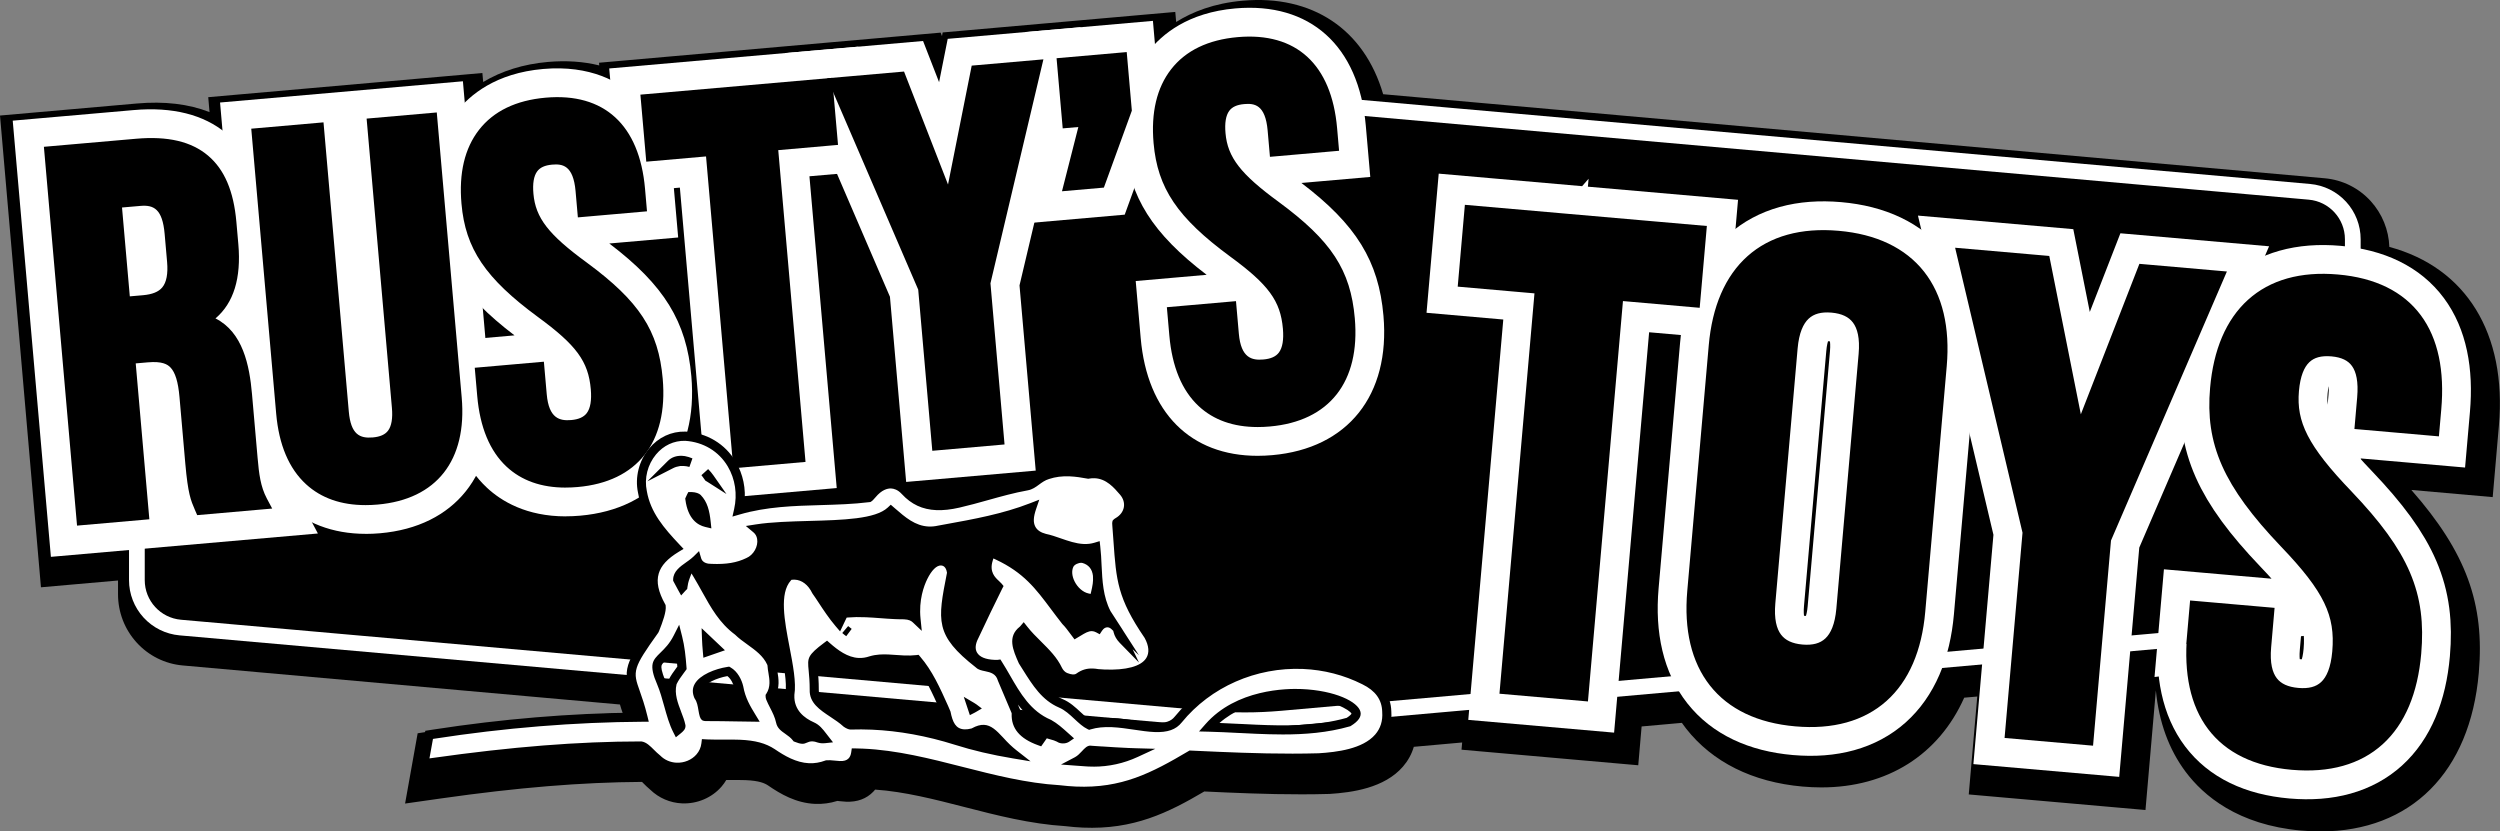 <svg viewBox="0 0 825.27 274.43" xmlns="http://www.w3.org/2000/svg" data-name="Layer 2" id="Layer_2">
  <rect x="0" y="0" width="825.27" height="274.43" fill="#808080" stroke="none"/>
  <defs>
    <style>
      .cls-1 {
        stroke: #000;
        stroke-width: 5px;
      }

      .cls-1, .cls-2 {
        stroke-miterlimit: 10;
      }

      .cls-3, .cls-4 {
        stroke-width: 0px;
      }

      .cls-2 {
        stroke: #fff;
        stroke-width: 24px;
      }

      .cls-2, .cls-4 {
        fill: #fff;
      }
    </style>
  </defs>
  <g data-name="Layer 1" id="Layer_1-2">
    <path d="M788.74,81.48c-.2-5.59-2.36-10.91-6.12-15.06-3.96-4.36-9.36-7.05-15.2-7.57l-310.83-27.75c-6.27-21.42-23.35-32.9-46.34-30.87-9.52.84-16.7,3.7-21.99,7.03l-.29-3.32-76.78,6.77-.24,1.2-.44-1.14-112.77,9.94.08.89c-5.21-1.3-10.89-1.68-16.98-1.15-8.04.71-15.26,2.97-21.34,6.62l-.26-2.97-90.5,7.98.43,4.93c-6.86-2.7-14.91-3.65-24.07-2.84L0,38.14l13.52,155.73,25.44-2.24v4.55c0,5.91,2.18,11.56,6.14,15.92,3.96,4.36,9.36,7.05,15.2,7.57l144.35,12.89c.28,1.01.61,1.98.94,2.93-20.24.51-40.9,2.39-61.54,5.61l-6.18.96-4.15,23.2,12.01-1.71c25.2-3.59,46.29-5.32,66.2-5.44.17.16.33.33.45.45.62.63,1.39,1.39,2.29,2.14,2.82,2.73,6.53,4.33,10.48,4.5,5.01.21,9.88-1.87,13.06-5.57.58-.67,1.09-1.39,1.53-2.14.47,0,.95,0,1.41,0h.1c1.56-.01,3.34-.02,4.91.04,4.47.19,6.29,1.02,7.41,1.77,4.14,2.85,9.22,5.8,15.52,6.07,2.46.1,4.93-.22,7.33-.98.26.02.53.05.82.09.67.07,1.36.14,2.04.17,3.7.15,6.75-.96,9.02-3.33.21-.22.4-.44.59-.67,9.75.68,19.74,3.25,29.43,5.74,10.71,2.76,21.79,5.61,33.39,6.33,1.97.24,3.91.4,5.77.48,16.71.72,28.11-4.89,40.07-11.93,2.4.11,4.83.22,7.24.33,10.08.43,21.97.83,33.8.49h.27c7.48-.48,18.14-1.93,24.27-9.03,1.68-1.95,2.88-4.14,3.58-6.53l15.96-1.43-.21,2.38,58.34,5.14,1.11-12.81,13.29-1.19c.45.64.92,1.27,1.39,1.88,8.67,11.07,21.97,17.69,38.45,19.15,2.09.18,4.17.28,6.19.28h.02c21.74,0,38.75-10.75,47.15-29.62l4.31-.38-2.81,32.32,58.34,5.14,3.43-39.47c1.01,10.46,4.3,19.46,9.81,26.84,5.86,7.84,17.23,17.56,38.13,19.41,2.16.19,4.3.29,6.38.29,29.89,0,49.44-19.57,52.28-52.35,1.98-22.81-4.12-39.72-22.27-60.38l26.86,2.37,2.05-23.6c2.64-30.43-10.82-52.18-36.2-59Z" class="cls-3"></path>
    <g>
      <g>
        <path d="M410.93,237.75c-4.05,0-8.15-.18-12.19-.54l-339.23-30.06c-8.17-.72-14.33-7.45-14.33-15.65v-112.53c0-8.2,6.16-14.93,14.33-15.65l339.23-30.06c4.04-.36,8.14-.54,12.19-.54s8.15.18,12.19.54l339.23,30.06c8.17.72,14.33,7.45,14.33,15.65v112.53c0,8.2-6.16,14.93-14.33,15.65l-339.23,30.06c-4.04.36-8.14.54-12.19.54Z" class="cls-3"></path>
        <path d="M410.93,35.32c3.99,0,7.98.18,11.96.53l339.23,30.06c6.77.6,11.96,6.27,11.96,13.07v112.53c0,6.8-5.19,12.47-11.96,13.07l-339.23,30.06c-3.98.35-7.97.53-11.96.53s-7.98-.18-11.96-.53l-339.23-30.06c-6.77-.6-11.96-6.27-11.96-13.07v-112.53c0-6.8,5.19-12.47,11.96-13.07l339.23-30.06c3.98-.35,7.97-.53,11.96-.53M410.93,30.12c-4.13,0-8.31.18-12.42.55L59.28,60.73c-4.57.4-8.79,2.49-11.89,5.88-3.1,3.38-4.8,7.78-4.8,12.36v112.53c0,4.59,1.71,8.98,4.8,12.36,3.1,3.38,7.32,5.47,11.89,5.88l339.23,30.06c4.11.36,8.29.55,12.42.55s8.31-.18,12.42-.55l339.23-30.06c4.57-.4,8.79-2.49,11.89-5.88,3.1-3.38,4.8-7.78,4.8-12.36v-112.53c0-4.59-1.71-8.98-4.8-12.36-3.1-3.38-7.32-5.47-11.89-5.88l-339.23-30.06c-4.11-.36-8.29-.55-12.42-.55h0Z" class="cls-4"></path>
      </g>
      <g>
        <g>
          <g>
            <path d="M17.2,50.73l27.96-2.45c19.55-1.71,28.75,6.65,30.38,25.17l.64,7.38c1.08,12.35-2.17,20.59-10.28,24.75l.03.34c9.69,2.09,13.56,10.74,14.74,24.29l1.85,21.1c.51,5.83,1.06,10.1,3.33,14.4l-19.21,1.68c-1.3-3-2.15-4.82-3-14.6l-1.92-21.96c-.98-11.15-4.55-14.47-13.13-13.72l-6.52.57,4.5,51.46-18.87,1.65-10.5-120.07ZM47.43,99.94c7.03-.62,11.05-4.08,10.21-13.68l-.81-9.26c-.75-8.58-4-12.09-10.69-11.51l-8.58.75,3,34.3,6.86-.6Z" class="cls-4"></path>
            <path d="M16.8,183.8L4.2,39.83l39.91-3.49c25.74-2.26,41.14,10.56,43.38,36.08l.64,7.38c.92,10.49-.86,18.24-3.91,23.97,6.94,8.69,7.97,20.43,8.41,25.41l1.85,21.1c.45,5.14.83,7.64,1.98,9.83l8.48,16-88.14,7.71Z" class="cls-4"></path>
          </g>
          <g>
            <path d="M93.65,136.34l-8.01-91.59,18.87-1.65,8.13,92.97c.75,8.58,4.62,11.35,10.63,10.82,6-.52,9.34-3.93,8.58-12.5l-8.13-92.97,18.18-1.59,8.01,91.59c1.68,19.21-6.96,31.03-25.49,32.65-18.53,1.62-29.09-8.52-30.77-27.73Z" class="cls-4"></path>
            <path d="M120.79,176.23c-22.15,0-36.96-14.52-39.09-38.84l-9.06-103.55,80.17-7.01,9.06,103.55c2.27,25.99-11.67,43.49-36.4,45.65-1.59.14-3.16.21-4.68.21Z" class="cls-4"></path>
          </g>
          <g>
            <path d="M160.03,130.53l-.6-6.86,17.84-1.56.72,8.23c.75,8.58,4.79,11.33,10.8,10.81,6-.52,9.51-3.94,8.73-12.86-.87-9.95-5.2-15.96-18.49-25.69-17-12.51-23-21.84-24.2-35.56-1.65-18.87,7.17-30.7,25.52-32.31,18.35-1.61,28.4,8.58,30.08,27.79l.44,4.97-17.84,1.56-.54-6.17c-.75-8.58-4.47-11.54-10.47-11.01-6,.53-9.15,4.08-8.43,12.32.77,8.75,5.27,14.75,18.56,24.48,17,12.51,22.81,21.68,24.12,36.61,1.71,19.55-7.28,31.4-25.8,33.02-18.52,1.62-28.75-8.55-30.43-27.76Z" class="cls-4"></path>
            <path d="M186.78,170.46c-13,0-21.26-5-26.04-9.46-7.29-6.8-11.55-16.7-12.67-29.42h0s-1.64-18.82-1.64-18.82l23.41-2.05c-17.89-13.63-25.49-25.74-26.97-42.63-1.09-12.4,1.59-23.14,7.74-31.04,4.48-5.75,13.09-12.9,28.69-14.27,15.69-1.37,25.29,4.31,30.59,9.32,7.18,6.79,11.39,16.68,12.5,29.37l1.48,16.93-22.74,1.99c18.13,13.76,25.52,25.82,27.09,43.83,2.29,26.21-11.77,43.84-36.71,46.02-1.64.14-3.21.21-4.72.21Z" class="cls-4"></path>
          </g>
          <g>
            <path d="M235.34,48.93l-19.73,1.73-1.5-17.15,58.32-5.1,1.5,17.15-19.72,1.73,9,102.92-18.87,1.65-9-102.92Z" class="cls-4"></path>
            <polygon points="233.43 164.85 224.43 61.93 204.7 63.66 201.11 22.6 283.34 15.4 286.93 56.47 267.2 58.19 276.21 161.11 233.43 164.85" class="cls-4"></polygon>
          </g>
          <g>
            <path d="M305.56,94.99l-28.84-66.96,20.07-1.76,16.72,42.96.34-.03,9.01-45.21,18.35-1.61-16.78,70.95,4.47,51.11-18.87,1.65-4.47-51.11Z" class="cls-4"></path>
            <path d="M299.13,159.1l-5.35-61.14-34.65-80.44,45.58-3.99,5.29,13.6,2.85-14.31,43.86-3.84-20.16,85.23,5.35,61.14-42.78,3.74ZM312.75,81.34l1.41,3.28.82-3.47-2.23.19Z" class="cls-4"></path>
          </g>
          <g>
            <path d="M359.27,39.13l-6.17.54-1.59-18.18,18.18-1.59,1.42,16.29-8.5,23.39-8.75.77,5.4-21.21Z" class="cls-4"></path>
            <polygon points="338.06 73.77 343.46 52.56 342.18 52.67 338.5 10.58 380.59 6.89 383.29 37.79 371.28 70.86 338.06 73.77" class="cls-4"></polygon>
          </g>
          <g>
            <path d="M388.5,110.54l-.6-6.86,17.84-1.56.72,8.23c.75,8.58,4.79,11.33,10.8,10.81,6-.53,9.51-3.94,8.73-12.86-.87-9.95-5.2-15.96-18.49-25.69-17-12.51-23-21.84-24.2-35.56-1.65-18.87,7.17-30.7,25.52-32.31,18.35-1.61,28.4,8.58,30.08,27.79l.44,4.97-17.84,1.56-.54-6.17c-.75-8.58-4.47-11.54-10.47-11.01-6,.53-9.15,4.08-8.43,12.32.77,8.75,5.26,14.75,18.56,24.47,17,12.51,22.81,21.68,24.12,36.61,1.71,19.55-7.28,31.4-25.8,33.02-18.53,1.62-28.75-8.55-30.43-27.76Z" class="cls-4"></path>
            <path d="M415.16,150.47c-22.15,0-36.46-14.24-38.61-38.88h0s-1.64-18.82-1.64-18.82l23.41-2.05c-17.89-13.63-25.49-25.74-26.97-42.63-1.09-12.4,1.59-23.13,7.74-31.04,4.48-5.76,13.09-12.9,28.69-14.27,24.65-2.16,40.78,12.31,43.08,38.7l1.48,16.93-22.74,1.99c18.13,13.76,25.52,25.82,27.09,43.83,2.29,26.21-11.77,43.84-36.71,46.02-1.64.14-3.25.22-4.82.22Z" class="cls-4"></path>
          </g>
        </g>
        <g>
          <g>
            <path d="M17.2,50.73l27.96-2.45c19.55-1.71,28.75,6.65,30.37,25.17l.65,7.38c1.08,12.35-2.17,20.59-10.28,24.75l.03.34c9.69,2.09,13.56,10.74,14.74,24.29l1.85,21.1c.51,5.83,1.06,10.1,3.33,14.4l-19.21,1.68c-1.3-3-2.15-4.82-3.01-14.6l-1.92-21.96c-.98-11.15-4.55-14.47-13.13-13.72l-6.52.57,4.5,51.46-18.87,1.65-10.5-120.07ZM47.43,99.94c7.03-.62,11.05-4.08,10.21-13.68l-.81-9.26c-.75-8.58-4-12.09-10.68-11.51l-8.58.75,3,34.3,6.86-.6Z" class="cls-3"></path>
            <path d="M25.43,173.51L14.49,48.46l30.45-2.66c10.46-.92,18.23.91,23.75,5.58,5.4,4.57,8.45,11.72,9.34,21.86l.65,7.38c.98,11.2-1.56,19.41-7.55,24.49,9.04,4.56,11.22,15.47,12.05,24.89l1.85,21.1c.47,5.39.97,9.51,3.05,13.45l1.77,3.33-24.76,2.17-.78-1.81c-1.31-3.03-2.26-5.21-3.14-15.22l-1.92-21.96c-.44-5.03-1.4-8.14-3.01-9.79-.97-.99-2.68-2.07-7.41-1.66l-4.03.35,4.5,51.46-23.85,2.09ZM19.91,53.01l10.07,115.09,13.89-1.21-4.5-51.46,9.01-.79c3.3-.29,8.07-.28,11.42,3.14,2.5,2.55,3.86,6.51,4.42,12.85l1.92,21.96c.65,7.44,1.28,10.03,2.11,12.17l13.92-1.22c-1.31-3.65-1.73-7.42-2.13-12l-1.85-21.1c-1.21-13.79-5.03-20.39-12.78-22.06l-1.8-.39-.34-3.85,1.5-.77c7.01-3.6,9.93-10.9,8.93-22.31l-.65-7.38c-.77-8.76-3.25-14.81-7.59-18.48-4.44-3.76-11.01-5.2-20.08-4.41l-25.47,2.23ZM38.3,103.25l-3.44-39.29,11.07-.97c12.1-1.06,13.07,10.11,13.39,13.78l.81,9.26c.47,5.33-.42,9.26-2.72,12.03-2.11,2.55-5.31,3.97-9.76,4.36h0s-9.35.82-9.35.82ZM40.28,68.51l2.57,29.32,4.37-.38c3.06-.27,5.13-1.11,6.35-2.58,1.39-1.68,1.93-4.5,1.59-8.4l-.81-9.26c-.72-8.21-3.59-9.62-7.98-9.24l-6.09.53Z" class="cls-3"></path>
          </g>
          <g>
            <path d="M93.65,136.34l-8.01-91.59,18.87-1.65,8.13,92.97c.75,8.58,4.62,11.35,10.62,10.82,6-.53,9.34-3.93,8.58-12.5l-8.13-92.97,18.18-1.59,8.01,91.59c1.68,19.21-6.96,31.03-25.49,32.65-18.52,1.62-29.09-8.52-30.77-27.73Z" class="cls-3"></path>
            <path d="M120.65,166.74c-8.04,0-14.62-2.31-19.61-6.88-5.65-5.18-8.97-13.02-9.87-23.3l-8.23-94.08,23.85-2.09,8.35,95.46c.67,7.61,3.65,8.92,7.92,8.55,2.42-.21,4.07-.94,5.04-2.24,1.15-1.53,1.58-4.07,1.27-7.55l-8.35-95.46,23.16-2.03,8.23,94.08c1.82,20.77-8.3,33.66-27.76,35.36-1.37.12-2.7.18-4,.18ZM88.35,47.02l7.8,89.1c.79,9,3.57,15.75,8.27,20.05,4.72,4.32,11.38,6.14,19.8,5.4,21.19-1.85,24.32-17.31,23.22-29.94l-7.8-89.1-13.2,1.15,7.92,90.48c.42,4.81-.31,8.41-2.25,10.99-1.85,2.46-4.74,3.89-8.61,4.22-5.51.48-12.31-1.4-13.33-13.1l-7.92-90.48-13.89,1.21Z" class="cls-3"></path>
          </g>
          <g>
            <path d="M160.03,130.53l-.6-6.86,17.84-1.56.72,8.23c.75,8.58,4.79,11.33,10.8,10.81,6-.53,9.51-3.94,8.73-12.86-.87-9.95-5.2-15.96-18.49-25.69-17-12.51-23-21.84-24.2-35.56-1.65-18.87,7.17-30.7,25.52-32.31,18.35-1.61,28.4,8.58,30.08,27.79l.44,4.97-17.84,1.56-.54-6.17c-.75-8.58-4.47-11.54-10.47-11.01-6,.52-9.15,4.08-8.43,12.32.77,8.75,5.26,14.75,18.56,24.47,17,12.51,22.81,21.68,24.12,36.61,1.71,19.55-7.28,31.4-25.8,33.02-18.52,1.62-28.75-8.55-30.43-27.76Z" class="cls-3"></path>
            <path d="M186.71,160.96c-8.02,0-14.56-2.32-19.49-6.91-5.52-5.15-8.78-12.99-9.68-23.3l-.82-9.35,22.82-2,.94,10.72c.71,8.06,4.31,8.86,8.09,8.54,2.45-.21,4.13-.97,5.13-2.29,1.2-1.59,1.64-4.24,1.33-7.86-.8-9.2-4.73-14.56-17.48-23.89-17.32-12.75-23.92-22.53-25.21-37.36-.89-10.11,1.06-18.32,5.78-24.38,4.82-6.2,12.23-9.78,22.02-10.64,19.3-1.69,30.95,8.99,32.79,30.06l.65,7.46-22.82,2-.76-8.67c-.76-8.62-4.4-9.03-7.76-8.74-2.37.21-3.98.94-4.93,2.25-1.11,1.52-1.52,3.99-1.22,7.36.7,7.96,4.96,13.47,17.55,22.67,17.4,12.81,23.74,22.5,25.13,38.41,1.83,20.99-8.4,34.01-28.08,35.73-1.36.12-2.68.18-3.97.18ZM162.52,130.31c.79,9.04,3.52,15.8,8.11,20.08,4.63,4.32,11.22,6.14,19.61,5.4,17-1.49,25.13-11.97,23.53-30.31-1.26-14.4-6.88-22.86-23.11-34.81-13.79-10.09-18.73-16.72-19.57-26.27-.41-4.67.3-8.18,2.16-10.74,1.83-2.51,4.7-3.95,8.54-4.29,5.43-.48,12.14,1.44,13.18,13.28l.32,3.68,12.86-1.12-.22-2.48c-1.61-18.38-10.83-26.97-27.38-25.52-8.34.73-14.57,3.67-18.51,8.72-3.92,5.04-5.51,12.06-4.74,20.87,1.15,13.17,7.22,22.01,23.19,33.77,13.83,10.11,18.57,16.79,19.5,27.49.43,4.96-.32,8.65-2.31,11.3-1.87,2.49-4.8,3.93-8.69,4.27-5.59.48-12.48-1.38-13.51-13.08l-.5-5.74-12.86,1.12.38,4.37Z" class="cls-3"></path>
          </g>
          <g>
            <path d="M235.34,48.93l-19.73,1.73-1.5-17.15,58.32-5.1,1.5,17.15-19.73,1.73,9,102.92-18.87,1.65-9-102.92Z" class="cls-3"></path>
            <path d="M242.07,154.56l-9-102.92-19.73,1.73-1.94-22.13,63.3-5.54,1.94,22.13-19.73,1.73,9,102.92-23.85,2.09ZM237.61,46.22l9,102.92,13.89-1.21-9-102.92,19.73-1.73-1.07-12.17-53.34,4.67,1.07,12.17,19.73-1.73Z" class="cls-3"></path>
          </g>
          <g>
            <path d="M305.56,94.99l-28.85-66.96,20.07-1.76,16.72,42.96.34-.03,9.01-45.21,18.35-1.61-16.78,70.95,4.47,51.11-18.87,1.65-4.47-51.11Z" class="cls-3"></path>
            <path d="M307.76,148.81l-4.65-53.2-30.06-69.77,25.38-2.22,14.52,37.29,7.82-39.25,23.67-2.07-17.48,73.93,4.65,53.2-23.85,2.09ZM280.38,30.22l27.64,64.15,4.29,49.02,13.89-1.21-4.29-49.03,16.08-67.97-13.04,1.14-9.01,45.21-4.08.35-16.72-42.96-14.75,1.29Z" class="cls-3"></path>
          </g>
          <g>
            <path d="M359.27,39.13l-6.17.54-1.59-18.18,18.18-1.59,1.43,16.29-8.5,23.39-8.75.77,5.4-21.21Z" class="cls-3"></path>
            <path d="M350.57,63.14l5.4-21.21-5.16.45-2.03-23.16,23.16-2.03,1.69,19.34-9.23,25.4-13.85,1.21ZM362.56,36.33l-5.4,21.21,3.65-.32,7.76-21.37-1.16-13.25-13.2,1.15,1.16,13.2,7.19-.63Z" class="cls-3"></path>
          </g>
          <g>
            <path d="M388.5,110.54l-.6-6.86,17.84-1.56.72,8.23c.75,8.58,4.79,11.33,10.8,10.81,6-.53,9.51-3.94,8.73-12.86-.87-9.95-5.2-15.96-18.49-25.69-17-12.51-23-21.84-24.2-35.56-1.65-18.87,7.16-30.7,25.52-32.31,18.35-1.61,28.4,8.58,30.08,27.79l.44,4.97-17.84,1.56-.54-6.17c-.75-8.58-4.47-11.54-10.47-11.01-6,.53-9.15,4.08-8.43,12.32.77,8.75,5.26,14.75,18.56,24.48,17,12.51,22.81,21.68,24.12,36.61,1.71,19.55-7.28,31.4-25.8,33.02s-28.75-8.55-30.43-27.76Z" class="cls-3"></path>
            <path d="M415.18,140.97c-8.02,0-14.56-2.32-19.49-6.91-5.52-5.15-8.78-12.99-9.68-23.3l-.82-9.35,22.82-2,.94,10.72c.71,8.06,4.3,8.87,8.09,8.54,2.45-.21,4.13-.96,5.13-2.29,1.2-1.59,1.64-4.24,1.33-7.86-.8-9.2-4.73-14.56-17.48-23.89-17.32-12.75-23.91-22.53-25.21-37.36-.89-10.11,1.06-18.32,5.77-24.38,4.82-6.2,12.23-9.78,22.02-10.64,19.29-1.68,30.95,8.99,32.79,30.06l.65,7.46-22.82,2-.76-8.67c-.75-8.62-4.41-9.03-7.76-8.74-2.37.21-3.98.94-4.93,2.25-1.11,1.52-1.52,3.99-1.22,7.36.7,7.96,4.96,13.47,17.55,22.68,17.4,12.81,23.74,22.5,25.13,38.41,1.84,20.99-8.4,34.01-28.07,35.73-1.36.12-2.68.18-3.97.18ZM390.99,110.33c.79,9.04,3.52,15.8,8.11,20.08,4.63,4.32,11.22,6.14,19.61,5.4,17-1.49,25.13-11.97,23.53-30.31-1.26-14.4-6.88-22.86-23.11-34.81-13.79-10.09-18.73-16.72-19.57-26.27-.41-4.67.3-8.18,2.16-10.74,1.83-2.51,4.7-3.95,8.54-4.29,5.45-.48,12.14,1.44,13.18,13.28l.32,3.68,12.86-1.12-.22-2.48c-1.61-18.38-10.83-26.97-27.38-25.51-8.34.73-14.57,3.67-18.51,8.72-3.92,5.04-5.51,12.06-4.74,20.87,1.15,13.17,7.22,22.01,23.19,33.77,13.83,10.12,18.57,16.8,19.5,27.49.43,4.96-.32,8.65-2.31,11.3-1.87,2.49-4.8,3.93-8.69,4.27-5.59.48-12.48-1.38-13.51-13.08l-.5-5.74-12.86,1.12.38,4.37Z" class="cls-3"></path>
          </g>
        </g>
      </g>
      <g>
        <g>
          <path d="M509.24,94.57l-25.33-2.22,1.93-22.03,74.9,6.55-1.93,22.03-25.33-2.22-11.56,132.17-24.23-2.12,11.56-132.17Z" class="cls-2"></path>
          <path d="M559.47,195.3l7.09-81.07c2.16-24.67,16.39-37.63,40.18-35.55,23.79,2.08,35.56,17.32,33.4,41.99l-7.09,81.07c-2.16,24.67-16.39,37.63-40.18,35.55-23.79-2.08-35.55-17.32-33.4-41.99ZM608.68,201.16l7.36-84.15c.96-11.01-3.52-15.62-11.23-16.3-7.71-.67-12.92,3.09-13.89,14.1l-7.36,84.15c-.96,11.01,3.52,15.62,11.23,16.3,7.71.67,12.92-3.09,13.89-14.1Z" class="cls-2"></path>
          <path d="M670.18,175.69l-21.55-91.12,25.77,2.25,11.57,58.06.44.04,21.47-55.17,23.57,2.06-37.05,85.99-5.74,65.65-24.23-2.12,5.74-65.65Z" class="cls-2"></path>
          <path d="M724.47,209.74l.77-8.81,22.91,2-.92,10.57c-.96,11.01,3.54,15.4,11.25,16.08s12.9-2.87,13.91-14.32c1.12-12.78-3.02-21.35-17.66-36.62-18.71-19.62-24.22-32.75-22.67-50.37,2.12-24.23,15.91-37.23,39.48-35.17,23.57,2.06,34.01,17.18,31.85,41.85l-.56,6.39-22.91-2,.69-7.93c.96-11.01-3.08-15.59-10.79-16.26-7.71-.67-12.48,3.13-13.41,13.7-.98,11.23,3.37,19.83,18.02,35.09,18.71,19.62,24.01,32.51,22.34,51.68-2.2,25.11-16.21,38.09-40,36.01-23.79-2.08-34.45-17.22-32.29-41.89Z" class="cls-2"></path>
        </g>
        <g>
          <path d="M509.24,94.57l-25.33-2.22,1.93-22.03,74.9,6.55-1.93,22.03-25.33-2.22-11.56,132.17-24.23-2.12,11.56-132.17Z" class="cls-1"></path>
          <path d="M559.47,195.3l7.09-81.07c2.16-24.67,16.39-37.63,40.18-35.55,23.79,2.08,35.56,17.32,33.4,41.99l-7.09,81.07c-2.16,24.67-16.39,37.63-40.18,35.55-23.79-2.08-35.55-17.32-33.4-41.99ZM608.68,201.16l7.36-84.15c.96-11.01-3.52-15.62-11.23-16.3-7.71-.67-12.92,3.09-13.89,14.1l-7.36,84.15c-.96,11.01,3.52,15.62,11.23,16.3,7.71.67,12.92-3.09,13.89-14.1Z" class="cls-1"></path>
          <path d="M670.18,175.69l-21.55-91.12,25.77,2.25,11.57,58.06.44.04,21.47-55.17,23.57,2.06-37.05,85.99-5.74,65.65-24.23-2.12,5.74-65.65Z" class="cls-1"></path>
          <path d="M724.47,209.74l.77-8.81,22.91,2-.92,10.57c-.96,11.01,3.54,15.4,11.25,16.08s12.9-2.87,13.91-14.32c1.12-12.78-3.02-21.35-17.66-36.62-18.71-19.62-24.22-32.75-22.67-50.37,2.12-24.23,15.91-37.23,39.48-35.17,23.57,2.06,34.01,17.18,31.85,41.85l-.56,6.39-22.91-2,.69-7.93c.96-11.01-3.08-15.59-10.79-16.26-7.71-.67-12.48,3.13-13.41,13.7-.98,11.23,3.37,19.83,18.02,35.09,18.71,19.62,24.01,32.51,22.34,51.68-2.2,25.11-16.21,38.09-40,36.01-23.79-2.08-34.45-17.22-32.29-41.89Z" class="cls-1"></path>
        </g>
      </g>
      <g>
        <g>
          <path d="M358.99,197.37l2.14.47.52-2.13c.46-1.88.85-3.88.64-5.81-.31-2.8-1.91-4.75-4.5-5.5-.24-.07-.49-.11-.75-.12-1.44-.06-3.4.77-4.07,2.22-.79,1.71-.64,3.92.42,6.05,1.22,2.46,3.37,4.3,5.61,4.8Z" class="cls-4"></path>
          <path d="M362.24,199.62l-3.57-.79c-2.67-.59-5.21-2.74-6.63-5.6-1.26-2.55-1.42-5.23-.44-7.35.98-2.12,3.55-3.17,5.5-3.09.38.02.75.08,1.1.18,3.17.91,5.2,3.38,5.58,6.77.24,2.15-.18,4.31-.67,6.33l-.87,3.55ZM359.32,195.9l.7.16.17-.7c.42-1.75.79-3.59.6-5.29-.24-2.18-1.43-3.64-3.43-4.22-.12-.04-.25-.06-.4-.06-.91-.03-2.27.54-2.65,1.35-.6,1.3-.45,3.03.4,4.76,1.01,2.04,2.81,3.61,4.59,4h0Z" class="cls-3"></path>
        </g>
        <g>
          <path d="M457.78,234.91c-.1-4.54-2.59-8.03-7.38-10.38-6.27-3.15-13.06-4.91-20.19-5.21-15.98-.68-31.41,6.11-41.26,18.19h0s0,.02,0,.02c-1.59,2-3.92,2.78-7.82,2.61-2.02-.09-4.2-.41-6.5-.76-2.46-.37-5-.75-7.52-.85-2.85-.12-5.3.13-7.44.78-1.31-.63-2.58-1.82-3.91-3.07-1.67-1.56-3.39-3.17-5.56-4.08-5.16-2.22-8.12-6.93-11.26-11.92-.41-.66-.82-1.31-1.24-1.96l-.02-.05c-2.29-5.18-3.05-7.88-.07-10.21l.18-.14.14-.16c1.46,1.86,3.11,3.5,4.71,5.09,2.62,2.61,5.1,5.07,6.59,8.26.41.87,1.27,1.97,2.48,2.45.91.36,1.72.56,2.42.59.81.03,1.51-.16,2.07-.56,1.46-1.06,2.84-1.48,4.6-1.4.47.02.97.07,1.52.17h.09s.09.02.09.02c.64.06,1.3.1,1.97.13,5.52.24,12.65-.35,15.23-4.49.96-1.54,1.66-4.21-.48-8.15l-.05-.1-.06-.09c-8.69-12.71-9.07-18.08-9.99-31.07-.11-1.63-.23-3.31-.38-5.15v-.03s0-.03,0-.03c-.06-.56-.03-.76-.02-.82.03-.03.13-.12.36-.26,1.89-1.09,3.12-2.74,3.45-4.67.32-1.87-.25-3.77-1.6-5.34-2.09-2.43-4.94-5.76-9.44-5.95-.71-.03-1.45.02-2.2.15-1.83-.34-3.91-.68-6.05-.77-2.7-.12-5.1.19-7.36.95-1.55.47-2.71,1.32-3.74,2.08-1.03.76-1.92,1.41-3.09,1.62-4.53.81-9,2.07-13.33,3.28-3.04.85-6.19,1.73-9.29,2.44-2.73.62-5.08.88-7.2.79-4.21-.18-7.51-1.72-10.4-4.84-1.68-1.82-3.41-2.26-4.56-2.31-1.55-.07-3.92.49-6.41,3.49-.56.68-.85.94-1,1.04-5.27.66-10.72.81-15.99.96-8.89.25-18.03.52-27.01,3.14,1.18-5.22.4-10.65-2.29-15.19-3.22-5.42-8.78-8.76-15.26-9.17h-.04s-.04,0-.04,0c-4.17-.1-8,1.7-10.79,5.05-3.06,3.69-4.31,8.66-3.35,13.31,1.33,7.75,6.29,13.25,11.24,18.49-3.25,1.97-6.23,4.48-7.27,8.03-.94,3.22-.23,6.81,2.24,11.27.24,1.75-1.44,5.96-2.09,7.58l-.09.23c-4.47,6.26-6.49,9.32-7.3,11.96-.97,3.13-.18,5.35,1.01,8.71.69,1.95,1.58,4.48,2.47,8.11-22.6.12-45.81,2-69.04,5.6l-1.57.24-.28,1.57-.89,4.91-.55,3.04,3.06-.43c26.16-3.7,47.97-5.43,68.63-5.45,1.07.18,2.13,1.23,3.24,2.35.63.63,1.29,1.28,2.02,1.85,1.69,1.71,3.95,2.71,6.39,2.82,3.01.13,5.93-1.09,7.8-3.26,1.1-1.28,1.77-2.8,1.97-4.45.17,0,.34.02.51.02,1.81.08,3.64.06,5.42.05,1.73-.01,3.51-.02,5.22.05,4.8.21,8.02,1.07,10.76,2.87,3.37,2.3,7.43,4.67,12.06,4.87,2,.09,4-.24,5.95-.97.3-.03.64-.03,1.01-.02.52.02,1.06.08,1.58.14.53.06,1.07.12,1.6.14,1.14.05,2.81-.03,4.05-1.31.77-.8,1.13-1.81,1.27-2.81.77,0,1.54.03,2.32.06,11.01.47,21.98,3.27,32.58,5.98,10.42,2.66,21.2,5.42,32.27,6.08,1.85.22,3.66.37,5.39.45,15.34.66,25.5-4.49,37.99-11.88,3,.14,6.08.28,9.12.41,9.91.42,21.6.81,33.17.48h.04s.04,0,.04,0c6.29-.39,15.16-1.51,19.66-6.69,2.03-2.33,2.93-5.2,2.68-8.54ZM370.72,211.12c-.75-.77-1.35-1.7-1.63-2.81.59.91,1.18,1.87,1.63,2.81ZM234.28,157.77c-.12-.08-.25-.15-.37-.22l-.71-1c-.16-.22-.32-.44-.49-.64.57.57,1.1,1.19,1.57,1.87ZM221.52,153.21c.9-.9,2.08-1.3,3.56-1.24.25.01.52.04.79.07.65.12,1.38.34,2.13.66-.74-.22-1.51-.34-2.31-.38-.42-.02-.86-.01-1.3.02h-.08s-.08.02-.08.02c-.99.14-1.9.43-2.71.84ZM223.47,235.52c.55,1.45,1.08,2.82,1.34,4.11,0,.37-.18.63-1.2,1.46-1.27-2.48-2.08-5.39-2.93-8.42-.68-2.45-1.39-4.98-2.37-7.31v-.02s-.01-.02-.01-.02c-1.21-2.77-1.67-4.7-1.39-5.92.21-.93.88-1.63,2.16-2.87,1.43-1.4,3.19-3.12,4.66-6.03.81,3.22,1.14,6.5,1.4,9.98-.22.31-.45.61-.67.91-.92,1.24-1.78,2.41-2.43,3.79l-.1.21-.05.23c-.85,3.53.45,6.92,1.59,9.9ZM226.33,190.13c-.62,1.63-.77,2.59-.9,3.54-.1.1-.19.19-.28.29-.49-.88-.97-1.77-1.43-2.66.02-1.78,1.45-2.93,3.74-4.55.07-.05.14-.1.21-.15l-1.34,3.53ZM227.82,164.63c.08-.18.21-.46.32-.68.08,0,.16,0,.23,0,1,.04,1.7.35,1.85.51,1.96,2.01,2.55,4.72,2.89,8.03-1.86-.44-4.62-1.95-5.37-7.68.03-.06.05-.11.08-.17ZM243.53,236.65c-3.49-.06-7.1-.12-10.66-.12h-.02c-.14,0-.19-.03-.19-.03-.27-.24-.5-1.62-.62-2.36-.24-1.43-.51-3.04-1.43-4.34-.69-1.65-.31-2.67.04-3.3,1.38-2.46,5.94-4.3,9.79-4.9,1.8,1.02,3.02,3.31,3.46,5.28.7,4,2.41,6.84,4.23,9.84-1.53-.02-3.07-.05-4.6-.07ZM233.23,210.99l1.08,1.03,2.15,2.04-2.96,1.02c-.12-1.34-.23-2.72-.28-4.09ZM315.62,244.42c-9.36-2.95-18.69-4.65-27.73-5.03-2.36-.1-4.75-.11-7.09-.04h0c-.17,0-.67-.15-1.39-.64-1.32-1.22-2.89-2.26-4.4-3.26-3.95-2.61-6.34-4.43-6.22-7.7v-.04s0-.04,0-.04c0-2.71-.19-4.7-.34-6.29-.23-2.32-.28-3.16.19-4.01.58-1.02,2.11-2.33,4.29-3.95,2.76,2.43,6.28,5.11,10.49,5.29,1.36.06,2.73-.15,4.07-.61,2-.6,4.01-.61,5.71-.54.81.03,1.62.09,2.47.16.85.06,1.73.13,2.61.16,1.66.07,3.05.03,4.34-.12,3.86,4.46,6.36,10.04,9,15.93.23.51.45,1.01.68,1.52.53,2.69,1.49,6.89,6.02,7.08.82.04,1.71-.07,2.71-.32l.28-.07.26-.14c1.24-.68,2.28-.99,3.19-.96,1.76.08,3.3,1.58,5.27,3.7,1.57,1.75,3.08,3.2,4.59,4.38-6.26-1.04-12.66-2.46-18.99-4.46ZM279.03,207.84l1.17.93c-.38-.27-.77-.58-1.17-.93ZM320.83,233.35c.23.13.43.26.59.39-.12.07-.25.14-.39.22l-.2-.6ZM350.84,243.89c-.39-.02-.75-.12-1.01-.29l-.1-.07-.11-.06c-.78-.41-1.57-.62-2.28-.82-.27-.07-.53-.15-.77-.22l-1.57-.5-.95,1.35-.19.28-.23.33-.49.69c-7-2.53-7.79-6.19-7.69-8.91l.02-.49-.19-.45c-.74-1.79-1.52-3.6-2.27-5.36-.73-1.7-1.48-3.46-2.2-5.2-.94-3.2-3.71-3.76-5.38-4.09-.94-.19-1.75-.35-2.2-.78l-.08-.08-.09-.07c-12.88-10.08-12.07-14.22-9.03-29.65l.08-.39-.06-.39c-.51-3.19-2.69-3.53-3.34-3.56-2.85-.12-4.96,3.28-5.96,5.32-1.79,3.64-2.92,8.58-2.37,13.91-.92-.88-2.05-1.36-3.93-1.44-.48-.02-1.01-.02-1.66-.02-.42,0-.83-.02-1.25-.04-1.57-.07-3.18-.19-4.75-.31-1.6-.12-3.25-.25-4.9-.32-2.33-.1-4.27-.07-6.1.08l-1.28.11-.55,1.16-.2.42-.2.43-.59,1.24c-2.08-2.43-4.05-5.44-5.42-7.51-.79-1.2-1.48-2.25-2.07-3.05-1.56-3.24-4.12-5.16-7.07-5.29-.33-.01-.66,0-1,.03l-.87.08-.58.64c-4.35,4.82-2.55,14.2-.81,23.28,1.08,5.65,2.2,11.5,1.59,15.25l-.02.13v.13c-.2,4.55,2.4,8.25,7.32,10.42,1.51.66,2.42,1.84,3.57,3.34.17.23.35.46.54.69-.24.03-.47.03-.69.02-.35-.01-.68-.07-1.02-.17-.78-.29-1.48-.45-2.14-.48-1.19-.05-2.02.33-2.58.57-.43.19-.55.24-.85.23-.32-.01-.92-.12-1.95-.55-.83-1.07-1.87-1.8-2.8-2.46-1.39-.97-2.18-1.58-2.43-2.75-.4-1.93-1.27-3.64-2.11-5.29-.45-.89-.88-1.73-1.22-2.58-.07-.17-.1-.42-.1-.57,1.78-2.76,1.31-5.58.93-7.87-.14-.8-.26-1.56-.3-2.3l-.02-.42-.17-.38c-1.49-3.31-4.35-5.37-7.11-7.36-1.4-1-2.71-1.95-3.77-3.01l-.12-.11-.13-.1c-4.87-3.61-7.59-8.51-10.48-13.71-.87-1.56-1.76-3.17-2.73-4.78l-2.14-3.54c.64-.47,1.28-.96,1.83-1.51.05.17.11.34.19.51.39.84,1.27,1.92,3.29,2.3l.13.02h.13c.38.03.75.05,1.13.07,5.01.21,8.76-.42,12.13-2.07,2.96-1.24,4.92-4.76,4.38-7.91-.22-1.26-.82-2.31-1.71-3.06,5.04-.79,11.45-.97,17.37-1.14,11.97-.33,22.53-.63,27.01-4.83.1.09.21.18.31.27,3.51,3.05,7.13,6.2,12.13,6.41,1.13.05,2.29-.06,3.45-.33.76-.14,1.52-.27,2.27-.41,9.43-1.7,19.14-3.45,28.38-7.06-.81,2.37-1.31,4.85-.2,7,.81,1.56,2.32,2.63,4.49,3.19h.05s.05.02.05.02c1.51.31,3.05.85,4.69,1.42,2.56.89,5.2,1.81,7.97,1.93,1.44.06,2.78-.1,4.06-.48.23,2.02.33,4.07.43,6.08.31,6.52.64,13.26,5.28,19.1.16.27.33.54.51.82-.81-.77-1.63-.98-2.25-1.01-.91-.04-1.8.32-2.51,1.02-.24.24-.46.51-.65.8-.6-.32-1.26-.53-1.99-.56-1.63-.07-2.98.75-4.54,1.7-.29.18-.58.36-.9.54-.16-.21-.31-.41-.44-.59-1-1.35-1.94-2.62-2.86-3.52-1.32-1.68-2.51-3.27-3.66-4.81-5.16-6.9-9.23-12.35-18.81-16.83l-2.33-1.09-.75,2.46c-1.39,4.57,1.15,6.92,2.51,8.18.24.22.58.54.74.74,0,.02-.02.04-.03.06v.02s-.03.02-.03.02c-2.5,5.01-5.07,10.35-7.86,16.32-1.53,2.91-1.05,4.91-.38,6.08,1.12,1.96,3.49,3.03,7.03,3.18.19,0,.39.01.59.02.03,0,.06,0,.08,0,.2,0,.4,0,.59-.03.93,1.46,1.8,2.98,2.66,4.47,3.45,5.99,7.01,12.18,14.15,15.2,1.84,1.02,3.5,2.51,5.25,4.08.19.17.38.34.57.51-.23.16-.71.35-1.32.33ZM359.49,251.54c-.29-.01-.58-.03-.87-.05-1.01-.07-2.04-.14-3.08-.22,1.11-.58,1.94-1.48,2.66-2.25.79-.85,1.35-1.41,1.77-1.4.05,0,.11.01.17.02l.17.04h.18c1.15.08,2.31.15,3.49.23,2.76.18,5.62.36,8.45.48.87.04,1.71.07,2.51.09-4.88,2.26-10.06,3.28-15.46,3.05ZM445.17,238.35c-10.29,2.96-21.1,2.79-30.44,2.39-1.79-.08-3.62-.17-5.39-.26-1.78-.09-3.62-.18-5.44-.26-1.76-.08-3.36-.13-4.85-.17,9.67-11.01,25.56-11.29,30.54-11.08,10.72.46,17.47,4.06,18.05,6.37.28,1.13-1.48,2.39-2.47,3Z" class="cls-4"></path>
          <path d="M357.64,262.69c-.86,0-1.73-.02-2.63-.06-1.77-.08-3.62-.23-5.5-.46-11.13-.67-21.97-3.44-32.47-6.12-10.54-2.69-21.43-5.47-32.28-5.94-.36-.02-.72-.03-1.07-.04-.3.91-.76,1.69-1.38,2.33-1.85,1.92-4.37,1.81-5.19,1.77-.56-.02-1.14-.08-1.7-.15-.5-.05-1-.11-1.48-.13-.23-.01-.44-.01-.64,0-2.08.75-4.2,1.08-6.33.99-5.01-.21-9.3-2.71-12.84-5.13-2.48-1.64-5.47-2.42-9.98-2.61-1.67-.07-3.43-.06-5.14-.05-1.55.01-3.14.02-4.72-.03-.38,1.43-1.08,2.75-2.06,3.88-2.17,2.51-5.53,3.93-9,3.78-2.78-.12-5.38-1.25-7.32-3.19-.78-.62-1.47-1.3-2.08-1.91-.82-.81-1.74-1.73-2.34-1.91-20.54.03-42.24,1.75-68.26,5.43l-5.11.72,2.28-12.62,2.63-.41c22.63-3.5,45.27-5.39,67.33-5.6-.7-2.59-1.38-4.52-1.95-6.12-1.24-3.51-2.14-6.05-1.03-9.65.88-2.83,2.91-5.94,7.41-12.24l.02-.06c1.61-4.05,2.01-5.83,2.01-6.6-2.55-4.7-3.25-8.56-2.2-12.13,1.07-3.67,3.87-6.18,6.38-7.9-5.02-5.41-9.14-10.67-10.4-17.95-1.05-5.03.32-10.48,3.67-14.52,3.08-3.71,7.31-5.7,11.98-5.59h.11c7.02.45,13.02,4.06,16.49,9.91,2.46,4.15,3.46,9.01,2.87,13.89,8.41-2.1,16.88-2.34,25.09-2.58,5.08-.15,10.33-.29,15.39-.9.11-.11.27-.29.49-.56,2.88-3.48,5.74-4.12,7.63-4.04,1.43.06,3.57.6,5.6,2.79,2.6,2.81,5.57,4.2,9.36,4.36,1.97.08,4.2-.16,6.8-.75,3.07-.7,6.19-1.57,9.22-2.42,4.36-1.22,8.87-2.48,13.47-3.31.83-.15,1.52-.66,2.47-1.36,1.07-.79,2.4-1.76,4.19-2.3,2.39-.8,4.98-1.13,7.86-1.01,2.12.09,4.21.42,6,.75.76-.11,1.51-.16,2.24-.13,5.15.22,8.38,3.98,10.52,6.47,1.65,1.92,2.34,4.26,1.94,6.58-.38,2.23-1.72,4.15-3.77,5.47.14,1.78.25,3.33.36,4.83l.02.29c.92,13.06,1.27,17.95,9.73,30.33l.2.33c2.48,4.58,1.61,7.78.43,9.66-2.38,3.81-7.96,5.56-16.57,5.19-.69-.03-1.37-.07-2.03-.13l-.21-.02c-.57-.1-1.01-.14-1.42-.16-1.43-.06-2.47.26-3.66,1.12-.85.61-1.86.9-3.02.85-.87-.04-1.85-.27-2.91-.7-2.02-.81-3.02-2.66-3.28-3.21-1.39-2.95-3.77-5.32-6.29-7.83-1.27-1.27-2.57-2.56-3.79-3.97-1.13,1.37-.77,3.13,1.24,7.66.4.62.79,1.25,1.18,1.87,3.01,4.79,5.85,9.31,10.58,11.34,2.4,1,4.23,2.71,5.99,4.35,1.08,1.01,2.11,1.97,3.07,2.56,2.15-.57,4.55-.79,7.32-.67,2.61.11,5.18.5,7.68.87,2.27.34,4.41.66,6.35.74,3.41.15,5.31-.45,6.58-2.04,10.18-12.48,26.04-19.48,42.51-18.78,7.34.31,14.34,2.12,20.8,5.37,5.24,2.56,8.08,6.59,8.21,11.65.27,3.73-.76,6.96-3.05,9.59-4.87,5.6-14.15,6.8-20.7,7.2h-.13c-11.6.34-23.34-.05-33.28-.47-2.89-.12-5.82-.26-8.68-.39-11.43,6.75-21.5,11.92-35.81,11.92ZM281.22,247.04l1.31.02c.78.01,1.57.03,2.36.07,11.16.48,22.21,3.3,32.89,6.03,10.36,2.64,21.06,5.38,31.99,6.04,1.9.23,3.67.37,5.36.45,15.1.64,24.93-4.43,37.16-11.67l.39-.23.45.02c3,.14,6.07.28,9.11.41,9.89.42,21.54.81,33.07.48,6.04-.38,14.52-1.42,18.65-6.18,1.75-2.02,2.54-4.52,2.32-7.44v-.08c-.1-3.99-2.24-6.96-6.55-9.07-6.09-3.06-12.68-4.76-19.59-5.06-15.49-.65-30.48,5.93-40.03,17.64-1.9,2.39-4.69,3.37-9.06,3.18-2.1-.09-4.32-.42-6.66-.77-2.42-.36-4.92-.73-7.36-.84-2.69-.11-4.96.12-6.94.72l-.56.17-.53-.25c-1.51-.73-2.86-1.99-4.29-3.32-1.57-1.47-3.2-2.99-5.12-3.79-5.61-2.41-8.69-7.31-11.95-12.51-.41-.65-.82-1.3-1.23-1.95l-.11-.2c-1.91-4.32-3.86-8.73.35-12.04l.1-.09,1.19-1.4,1.14,1.45c1.39,1.78,3.01,3.39,4.58,4.94,2.73,2.72,5.3,5.27,6.91,8.69.3.63.93,1.4,1.68,1.7.74.3,1.4.46,1.92.49.47.02.84-.07,1.13-.28,1.73-1.25,3.44-1.78,5.54-1.68.54.02,1.09.08,1.7.19.67.06,1.32.1,1.96.13,7.24.31,12.18-1.03,13.89-3.78,1.08-1.72.9-4.02-.53-6.64l-.04-.06c-8.92-13.05-9.34-18.93-10.25-31.81l-.02-.29c-.11-1.53-.22-3.12-.36-4.85-.08-.78-.04-1.11.01-1.32l.09-.39.27-.3c.17-.19.41-.36.72-.54,1.5-.86,2.46-2.14,2.72-3.62.24-1.42-.2-2.88-1.26-4.11-2.02-2.35-4.52-5.26-8.37-5.43-.6-.03-1.24.02-1.88.13l-.26.05-.26-.05c-1.83-.34-3.81-.66-5.84-.75-2.51-.11-4.74.18-6.82.87-1.34.4-2.35,1.15-3.32,1.86-1.08.8-2.2,1.62-3.72,1.89-4.46.8-8.89,2.04-13.18,3.24-3.07.86-6.23,1.74-9.37,2.46-2.86.65-5.34.92-7.6.83-4.63-.2-8.26-1.89-11.43-5.32-1.33-1.45-2.65-1.79-3.52-1.83-1.21-.05-3.1.42-5.19,2.95-.75.9-1.1,1.19-1.35,1.34l-.29.18-.34.04c-5.35.67-10.83.82-16.13.98-8.77.25-17.84.51-26.63,3.08l-2.45.71.56-2.48c1.11-4.92.36-9.92-2.11-14.09-2.96-4.99-8.09-8.06-14.06-8.44-3.71-.09-7.14,1.51-9.63,4.51-2.77,3.34-3.91,7.84-3.03,12.04,1.22,7.1,5.64,12.24,10.86,17.77l1.28,1.35-1.59.96c-3.74,2.27-5.84,4.55-6.61,7.17-.83,2.82-.16,6.03,2.11,10.12l.14.25.04.28c.26,1.89-.96,5.27-2.18,8.34l-.26.54c-4.29,6-6.33,9.09-7.09,11.53-.82,2.65-.18,4.47.99,7.77.68,1.92,1.61,4.55,2.51,8.25l.45,1.85h-1.9c-22.52.13-45.68,2.01-68.82,5.59l-.52.08-1.16,6.43,1-.14c26.23-3.71,48.11-5.44,68.84-5.46l.25.02c1.54.26,2.76,1.48,4.05,2.77.6.6,1.22,1.21,1.88,1.73l.15.13c1.42,1.44,3.33,2.28,5.38,2.37,2.54.11,5.03-.92,6.6-2.74.91-1.05,1.45-2.28,1.62-3.65l.17-1.39,1.89.1c1.77.08,3.58.06,5.34.05,1.75-.01,3.56-.02,5.3.05,5.1.22,8.54,1.15,11.53,3.12,3.21,2.19,7.04,4.44,11.3,4.63,1.79.08,3.6-.22,5.36-.88l.19-.07.2-.02c.37-.03.76-.04,1.21-.02.55.02,1.12.08,1.67.14.5.05,1.01.11,1.51.13,1.38.06,2.28-.21,2.91-.86.46-.47.74-1.12.87-1.99l.19-1.3ZM360.97,253.07c-.51,0-1.03-.01-1.54-.03h0c-.3-.01-.6-.03-.9-.05-1.02-.07-2.05-.14-3.09-.22l-5.2-.39,4.62-2.43c.88-.47,1.61-1.25,2.26-1.94.96-1.03,1.78-1.94,2.93-1.87.14,0,.28.02.44.06h.11c1.08.08,2.18.15,3.29.22h.2c2.78.19,5.62.37,8.42.49.86.04,1.69.07,2.49.09l6.38.18-5.79,2.68c-4.63,2.14-9.54,3.22-14.61,3.22ZM359.32,250.03c.08,0,.16,0,.24.01h0c2.37.1,4.7-.05,6.98-.46-.88-.05-1.75-.11-2.61-.16l-.25-.02c-1.1-.07-2.2-.14-3.28-.2h-.26c-.25.21-.63.62-.83.83ZM340.17,251.32l-5.81-.97c-6.98-1.16-13.26-2.63-19.19-4.51-9.24-2.91-18.44-4.58-27.34-4.97-2.32-.1-4.67-.11-6.98-.04h-.06s-.06,0-.06,0c-.58-.02-1.36-.35-2.17-.9l-.17-.14c-1.24-1.14-2.75-2.14-4.21-3.11-3.62-2.4-7.04-4.66-6.89-9,0-2.66-.18-4.6-.33-6.16-.23-2.32-.35-3.59.38-4.89.64-1.13,2-2.41,4.7-4.42l.98-.73.91.8c2.65,2.34,5.87,4.76,9.56,4.92,1.17.05,2.36-.13,3.52-.53,2.28-.69,4.44-.7,6.27-.62.83.04,1.64.09,2.51.16.86.06,1.71.12,2.56.16,1.6.07,2.9.03,4.09-.11l.79-.1.52.6c4,4.63,6.54,10.29,9.23,16.29l.79,1.85c.7,3.53,1.71,5.75,4.61,5.87.67.03,1.42-.06,2.28-.28l.17-.07c1.49-.82,2.78-1.19,3.98-1.14,2.34.1,4.09,1.79,6.31,4.18,1.55,1.73,2.99,3.1,4.42,4.22l4.64,3.63ZM318.73,243.79c3.52,1.02,7.18,1.91,11.06,2.68-.29-.31-.59-.64-.89-.97-1.65-1.78-3.03-3.15-4.22-3.2-.6-.02-1.42.23-2.4.77l-.43.24-.48.12c-.95.24-1.82.36-2.65.37ZM283.8,237.8c1.38,0,2.77.03,4.16.09,8.59.37,17.44,1.9,26.33,4.55-2.38-1.82-3.08-5.02-3.43-6.77l-.61-1.36c-2.48-5.53-4.83-10.77-8.26-14.97-1.13.09-2.35.11-3.77.05-.88-.04-1.76-.1-2.62-.16-.87-.06-1.66-.12-2.46-.16-1.58-.07-3.43-.06-5.22.48-1.46.51-3.02.74-4.57.67-4.17-.18-7.62-2.45-10.49-4.86-1.06.82-2.5,2.01-2.92,2.76-.24.42-.21,1,0,3.12.16,1.63.36,3.65.35,6.44v.11c-.09,2.41,1.71,3.87,5.55,6.41,1.53,1.01,3.11,2.06,4.5,3.33.3.2.5.29.6.32.95-.03,1.91-.04,2.87-.04ZM343.72,246.38l-1.08-.39c-6.02-2.17-8.86-5.57-8.68-10.37v-.16s-.05-.15-.05-.15c-.74-1.79-1.51-3.59-2.26-5.34-.73-1.71-1.49-3.47-2.21-5.22l-.05-.15c-.63-2.15-2.29-2.65-4.23-3.04-1.12-.23-2.18-.44-2.94-1.17l-.06-.05c-13.61-10.65-12.67-15.39-9.58-31.12l.03-.13-.02-.13c-.31-1.94-1.34-2.27-1.93-2.3-1.48-.06-3.14,1.61-4.55,4.48-1.1,2.24-2.86,6.92-2.23,13.09l.41,4.03-2.94-2.79c-.52-.49-1.24-.96-2.96-1.03-.46-.02-.97-.02-1.59-.02-.47-.01-.9-.02-1.33-.04-1.62-.07-3.31-.2-4.79-.31-1.58-.12-3.22-.24-4.85-.31-2.26-.1-4.14-.07-5.92.08l-.42.04-2.17,4.55-1.5-1.75c-2.13-2.49-4.17-5.59-5.52-7.65-.79-1.2-1.46-2.22-2.03-3l-.15-.24c-1.31-2.72-3.41-4.34-5.78-4.44-.26-.01-.53,0-.79.02l-.28.03-.19.21c-3.85,4.26-2.12,13.28-.45,21.99,1.11,5.78,2.26,11.76,1.6,15.77v.09c-.22,4.98,3.37,7.63,6.42,8.98,1.86.82,2.92,2.2,4.15,3.8l2.19,2.81-2.69.29c-.31.03-.62.04-.92.03-.47-.02-.92-.1-1.38-.23l-.1-.03c-.63-.24-1.18-.36-1.68-.38-.83-.03-1.42.23-1.9.44-.46.21-.87.38-1.53.36-.64-.03-1.47-.25-2.46-.66l-.37-.15-.24-.32c-.69-.89-1.6-1.53-2.48-2.15-1.37-.96-2.66-1.86-3.04-3.68-.36-1.74-1.18-3.36-1.98-4.92-.48-.94-.92-1.8-1.28-2.7-.16-.39-.21-.85-.21-1.15v-.43s.24-.36.24-.36c1.47-2.27,1.06-4.68.71-6.8-.14-.81-.28-1.64-.32-2.47l-.06-.26c-1.33-2.95-3.9-4.8-6.62-6.76-1.45-1.04-2.81-2.02-3.96-3.16l-.08-.07c-5.13-3.8-7.93-8.85-10.89-14.18-.87-1.56-1.75-3.15-2.7-4.73l-.78-1.29-.54,1.41c-.55,1.46-.69,2.28-.81,3.21l-.07.52-.38.36c-.07.07-.14.14-.21.22l-1.41,1.55-1.02-1.83c-.5-.9-.98-1.79-1.45-2.7l-.17-.33v-.38c.04-2.68,2.24-4.25,4.38-5.76l.73-.52c.49-.36,1.13-.84,1.66-1.36l1.78-1.76.71,2.4c.03.1.07.21.12.31.34.75,1.09,1.24,2.2,1.44h.08c.37.03.73.05,1.1.07,4.75.2,8.27-.39,11.41-1.92,2.38-1,3.97-3.87,3.56-6.31-.15-.9-.56-1.62-1.2-2.16l-2.53-2.12,3.26-.51c5.14-.81,11.74-.99,17.56-1.15,11.29-.31,21.96-.61,26.03-4.43l.99-.93,1.34,1.16c3.46,3.01,6.73,5.85,11.2,6.04,1,.04,2.02-.06,3.05-.29l2.34-.43c9.34-1.69,19-3.43,28.1-6.98l3-1.17-1.04,3.05c-.92,2.7-1,4.44-.29,5.83.6,1.17,1.79,1.98,3.52,2.42,1.64.34,3.23.89,4.91,1.48,2.45.85,4.99,1.74,7.54,1.85,1.28.06,2.45-.08,3.57-.42l1.72-.52.2,1.78c.24,2.06.34,4.15.43,6.17.25,5.13.5,10.39,2.93,15.12l2.13,3.29s.04.07.07.11l1.56,2.4c.22.34.45.7.67,1.07l4.98,7.73-2.09-1.98,2.11,4.4-6.38-6.53c-1.01-1.04-1.69-2.21-2.01-3.49l-.11-.45-.6-.57c-.4-.38-.83-.58-1.28-.6-.48-.02-.98.19-1.39.59-.16.16-.31.34-.45.55l-.75,1.15-1.21-.65c-.45-.24-.88-.36-1.34-.38-1.17-.04-2.29.63-3.69,1.48-.29.18-.6.37-.92.55l-1.16.69-1.2-1.6c-1.01-1.37-1.92-2.59-2.76-3.41l-.12-.14c-1.35-1.71-2.59-3.37-3.69-4.84-5.03-6.73-9.01-12.05-18.24-16.37l-.77-.36-.25.81c-1.12,3.67.81,5.46,2.09,6.64.36.33.67.63.89.89l.63.77-.46.88c-2.53,5.08-5.09,10.41-7.88,16.36-.99,1.89-1.13,3.49-.44,4.7.85,1.48,2.8,2.3,5.79,2.43.18,0,.36.01.54.01h.14c.09.01.2,0,.3,0l.96-.14.52.82c.93,1.46,1.81,2.98,2.66,4.46,3.36,5.84,6.8,11.81,13.47,14.64l.14.07c1.99,1.1,3.71,2.64,5.53,4.28l1.99,1.78-1.58,1.08c-.28.19-1.04.65-2.24.59-.67-.03-1.29-.22-1.78-.55l-.07-.04c-.64-.33-1.32-.52-1.98-.7-.3-.08-.58-.16-.83-.24l-.51-.16-1.88,2.68ZM336.01,232.56c.22.53.45,1.07.67,1.6l.31.75-.03.82c-.05,1.4-.17,4.58,5.64,7.02l1.81-2.58,2.12.68c-.29-.19-.57-.37-.86-.53-4.21-1.8-7.22-4.58-9.67-7.76ZM263.82,242.2c.62.23.94.29,1.06.3.06-.02.12-.06.21-.09.59-.27,1.7-.76,3.23-.71-.27-.21-.56-.39-.88-.53-5.52-2.43-8.44-6.64-8.22-11.85l.05-.44c.57-3.49-.52-9.2-1.58-14.72-1.81-9.44-3.68-19.2,1.17-24.57l.97-1.08,1.45-.14c.4-.04.81-.05,1.2-.03,3.47.15,6.48,2.33,8.29,6.01.6.82,1.26,1.83,2.03,3,.99,1.51,2.36,3.6,3.84,5.54l.89-1.87,2.14-.18c1.9-.16,3.9-.19,6.29-.08,1.68.07,3.34.2,4.95.32,1.47.11,3.13.24,4.7.31.41.02.81.03,1.22.04.63,0,1.19,0,1.69.02.83.04,1.56.14,2.23.33-.02-4.21.9-8.38,2.67-11.96,1.96-3.98,4.49-6.16,7.16-6.16.07,0,.14,0,.21,0,1.94.08,4.21,1.4,4.76,4.82l.1.66-.13.65c-2.56,12.98-3.41,17.33,3.59,24.03-.03-1.25.28-2.74,1.19-4.47,2.6-5.58,5.04-10.65,7.41-15.43-1.41-1.3-4.5-4.27-2.86-9.66l1.25-4.12,3.9,1.82c9.92,4.63,14.09,10.22,19.37,17.28,1.12,1.5,2.28,3.05,3.58,4.71.85.85,1.69,1.95,2.56,3.12,1.6-.97,3.14-1.85,5.11-1.75.49.02.98.1,1.46.25.02-.02.04-.04.07-.06.69-.68,1.51-1.13,2.38-1.33-3.3-5.55-3.59-11.59-3.87-17.45-.07-1.43-.14-2.89-.26-4.33-.9.14-1.84.19-2.8.15-2.99-.13-5.74-1.09-8.4-2.01-1.59-.55-3.08-1.07-4.5-1.37l-.11-.02c-2.66-.67-4.49-2-5.5-3.96-.89-1.73-.94-3.57-.65-5.28-8.54,2.99-17.37,4.58-25.93,6.13l-2.27.41c-1.22.28-2.52.41-3.78.35-5.19-.22-9.03-3.31-12.41-6.22-5.28,3.77-15.37,4.05-26.94,4.37-4.82.13-10.19.28-14.72.79.23.51.39,1.07.49,1.65.66,3.84-1.66,8.03-5.28,9.54-3.53,1.73-7.5,2.41-12.77,2.18-.39-.02-.77-.04-1.16-.06l-.44-.05c-.81-.15-1.49-.4-2.05-.7l.42.7c.98,1.63,1.88,3.24,2.75,4.81,2.81,5.06,5.46,9.83,10.07,13.25l.41.35c.97.97,2.25,1.89,3.59,2.85,2.79,2.01,5.95,4.28,7.6,7.96l.29.63.04.69c.04.66.16,1.38.28,2.13.38,2.26.89,5.31-.81,8.37.29.69.66,1.42,1.05,2.19.9,1.76,1.81,3.56,2.26,5.69.12.57.51.92,1.82,1.83.88.61,1.95,1.37,2.86,2.44ZM223.12,243.42l-.84-1.65c-1.34-2.61-2.16-5.56-3.03-8.69-.67-2.41-1.36-4.9-2.31-7.15-1.37-3.12-1.84-5.3-1.49-6.87.32-1.41,1.31-2.38,2.57-3.61,1.42-1.39,3.01-2.95,4.37-5.64l1.81-3.58.98,3.89c.81,3.21,1.16,6.41,1.44,10.23l.04.54-.32.44c-.22.3-.44.6-.66.9-.89,1.21-1.71,2.32-2.31,3.57l-.05.15c-.74,3.08.42,6.1,1.53,9.02h0s-1.4.54-1.4.54l1.4-.53c.58,1.51,1.12,2.93,1.41,4.34l.03.29c0,1.12-.69,1.77-1.76,2.63l-1.44,1.16ZM223.11,235.66h0s.36-.14.36-.14l-.36.14ZM222.99,214.48c-1,1.29-2,2.27-2.87,3.13-1.13,1.1-1.63,1.64-1.75,2.13-.11.49-.09,1.8,1.3,4.98.2.48.39.96.57,1.44.05-.3.1-.6.18-.9l.26-.73c.72-1.51,1.67-2.79,2.58-4.03.11-.16.23-.31.33-.45-.16-2-.34-3.83-.6-5.57ZM423.53,242.45c-3.05,0-6.02-.1-8.86-.22-1.8-.08-3.63-.17-5.4-.26h-.15c-1.73-.09-3.51-.18-5.28-.26-1.75-.07-3.34-.13-4.82-.17l-3.21-.08,2.12-2.41c10.16-11.58,26.85-11.8,31.73-11.59,11.12.48,18.62,4.19,19.44,7.51.39,1.56-.67,3.12-3.14,4.64l-.17.11-.2.06c-7.36,2.12-14.94,2.67-22.06,2.67ZM402.56,238.66c.46.02.93.04,1.41.06,1.77.08,3.56.17,5.3.25h.15c1.77.1,3.59.19,5.38.26,9.14.39,19.73.57,29.76-2.27,1.03-.65,1.46-1.15,1.59-1.37-.6-1.22-6.12-4.67-16.62-5.12-4.16-.18-17.61-.03-26.97,8.19ZM250.82,238.26l-2.71-.04c-1.54-.02-3.07-.05-4.61-.07h-.08c-3.46-.06-7.04-.12-10.56-.12-.4-.02-.66-.08-.88-.19l-.19-.09-.16-.14c-.55-.51-.77-1.36-1.08-3.2-.22-1.34-.45-2.71-1.18-3.73l-.16-.29c-.71-1.7-.67-3.21.12-4.61,1.68-3,6.67-5,10.87-5.64l.51-.08.45.26c2.35,1.33,3.7,4.1,4.19,6.26.68,3.84,2.31,6.53,4.05,9.39l1.41,2.32ZM233.73,235.03c3.24,0,6.54.07,9.75.12h.08c.64.01,1.28.02,1.92.03-1.31-2.3-2.48-4.82-3.05-8.04-.31-1.35-1.13-3.06-2.31-3.96-3.72.68-7.23,2.41-8.15,4.05-.15.28-.44.77-.02,1.85,1.04,1.54,1.34,3.35,1.58,4.8.04.23.12.71.21,1.14ZM320.16,236.08l-2.01-6.06,3.44,2.03c.28.17.54.33.74.48l1.79,1.35-1.94,1.14c-.15.09-.3.17-.47.26l-1.56.8ZM232.19,217.12l-.17-1.91c-.15-1.64-.24-2.96-.28-4.17l-.13-3.67,7.7,7.29-7.1,2.46ZM279.35,210.01c-.42-.29-.86-.64-1.31-1.05l1.94-2.29,1.17.93-1.79,2.4ZM234.83,174.43l-2.06-.49c-2.51-.6-5.68-2.64-6.51-8.95l-.06-.43.25-.55,1.37.61-1.37-.61h0c.09-.21.23-.51.35-.76l.42-.81h.91c.1,0,.2,0,.31,0,1.22.05,2.34.43,2.86.95,2.22,2.27,2.92,5.21,3.31,8.92l.22,2.11ZM229.44,165.8c.35,1.68.93,2.97,1.75,3.86-.34-1.56-.86-2.83-1.75-3.86ZM227.82,164.63l.25.13h.03s-.28-.13-.28-.13ZM239.84,163.1l-6.37-4.07c-.11-.07-.21-.13-.32-.19l-.28-.16-.9-1.26c-.14-.2-.28-.38-.43-.56l2.22-2.01c.65.65,1.23,1.34,1.74,2.07l4.33,6.19ZM213.67,158.92l6.8-6.77c1.2-1.19,2.78-1.76,4.68-1.68.3.01.61.04.93.09.83.15,1.66.41,2.5.76l-1,2.82c-.62-.18-1.28-.29-1.95-.32-.37-.01-.74,0-1.13.02-.88.13-1.63.36-2.29.7l-8.54,4.37Z" class="cls-3"></path>
        </g>
      </g>
    </g>
  </g>
</svg>
